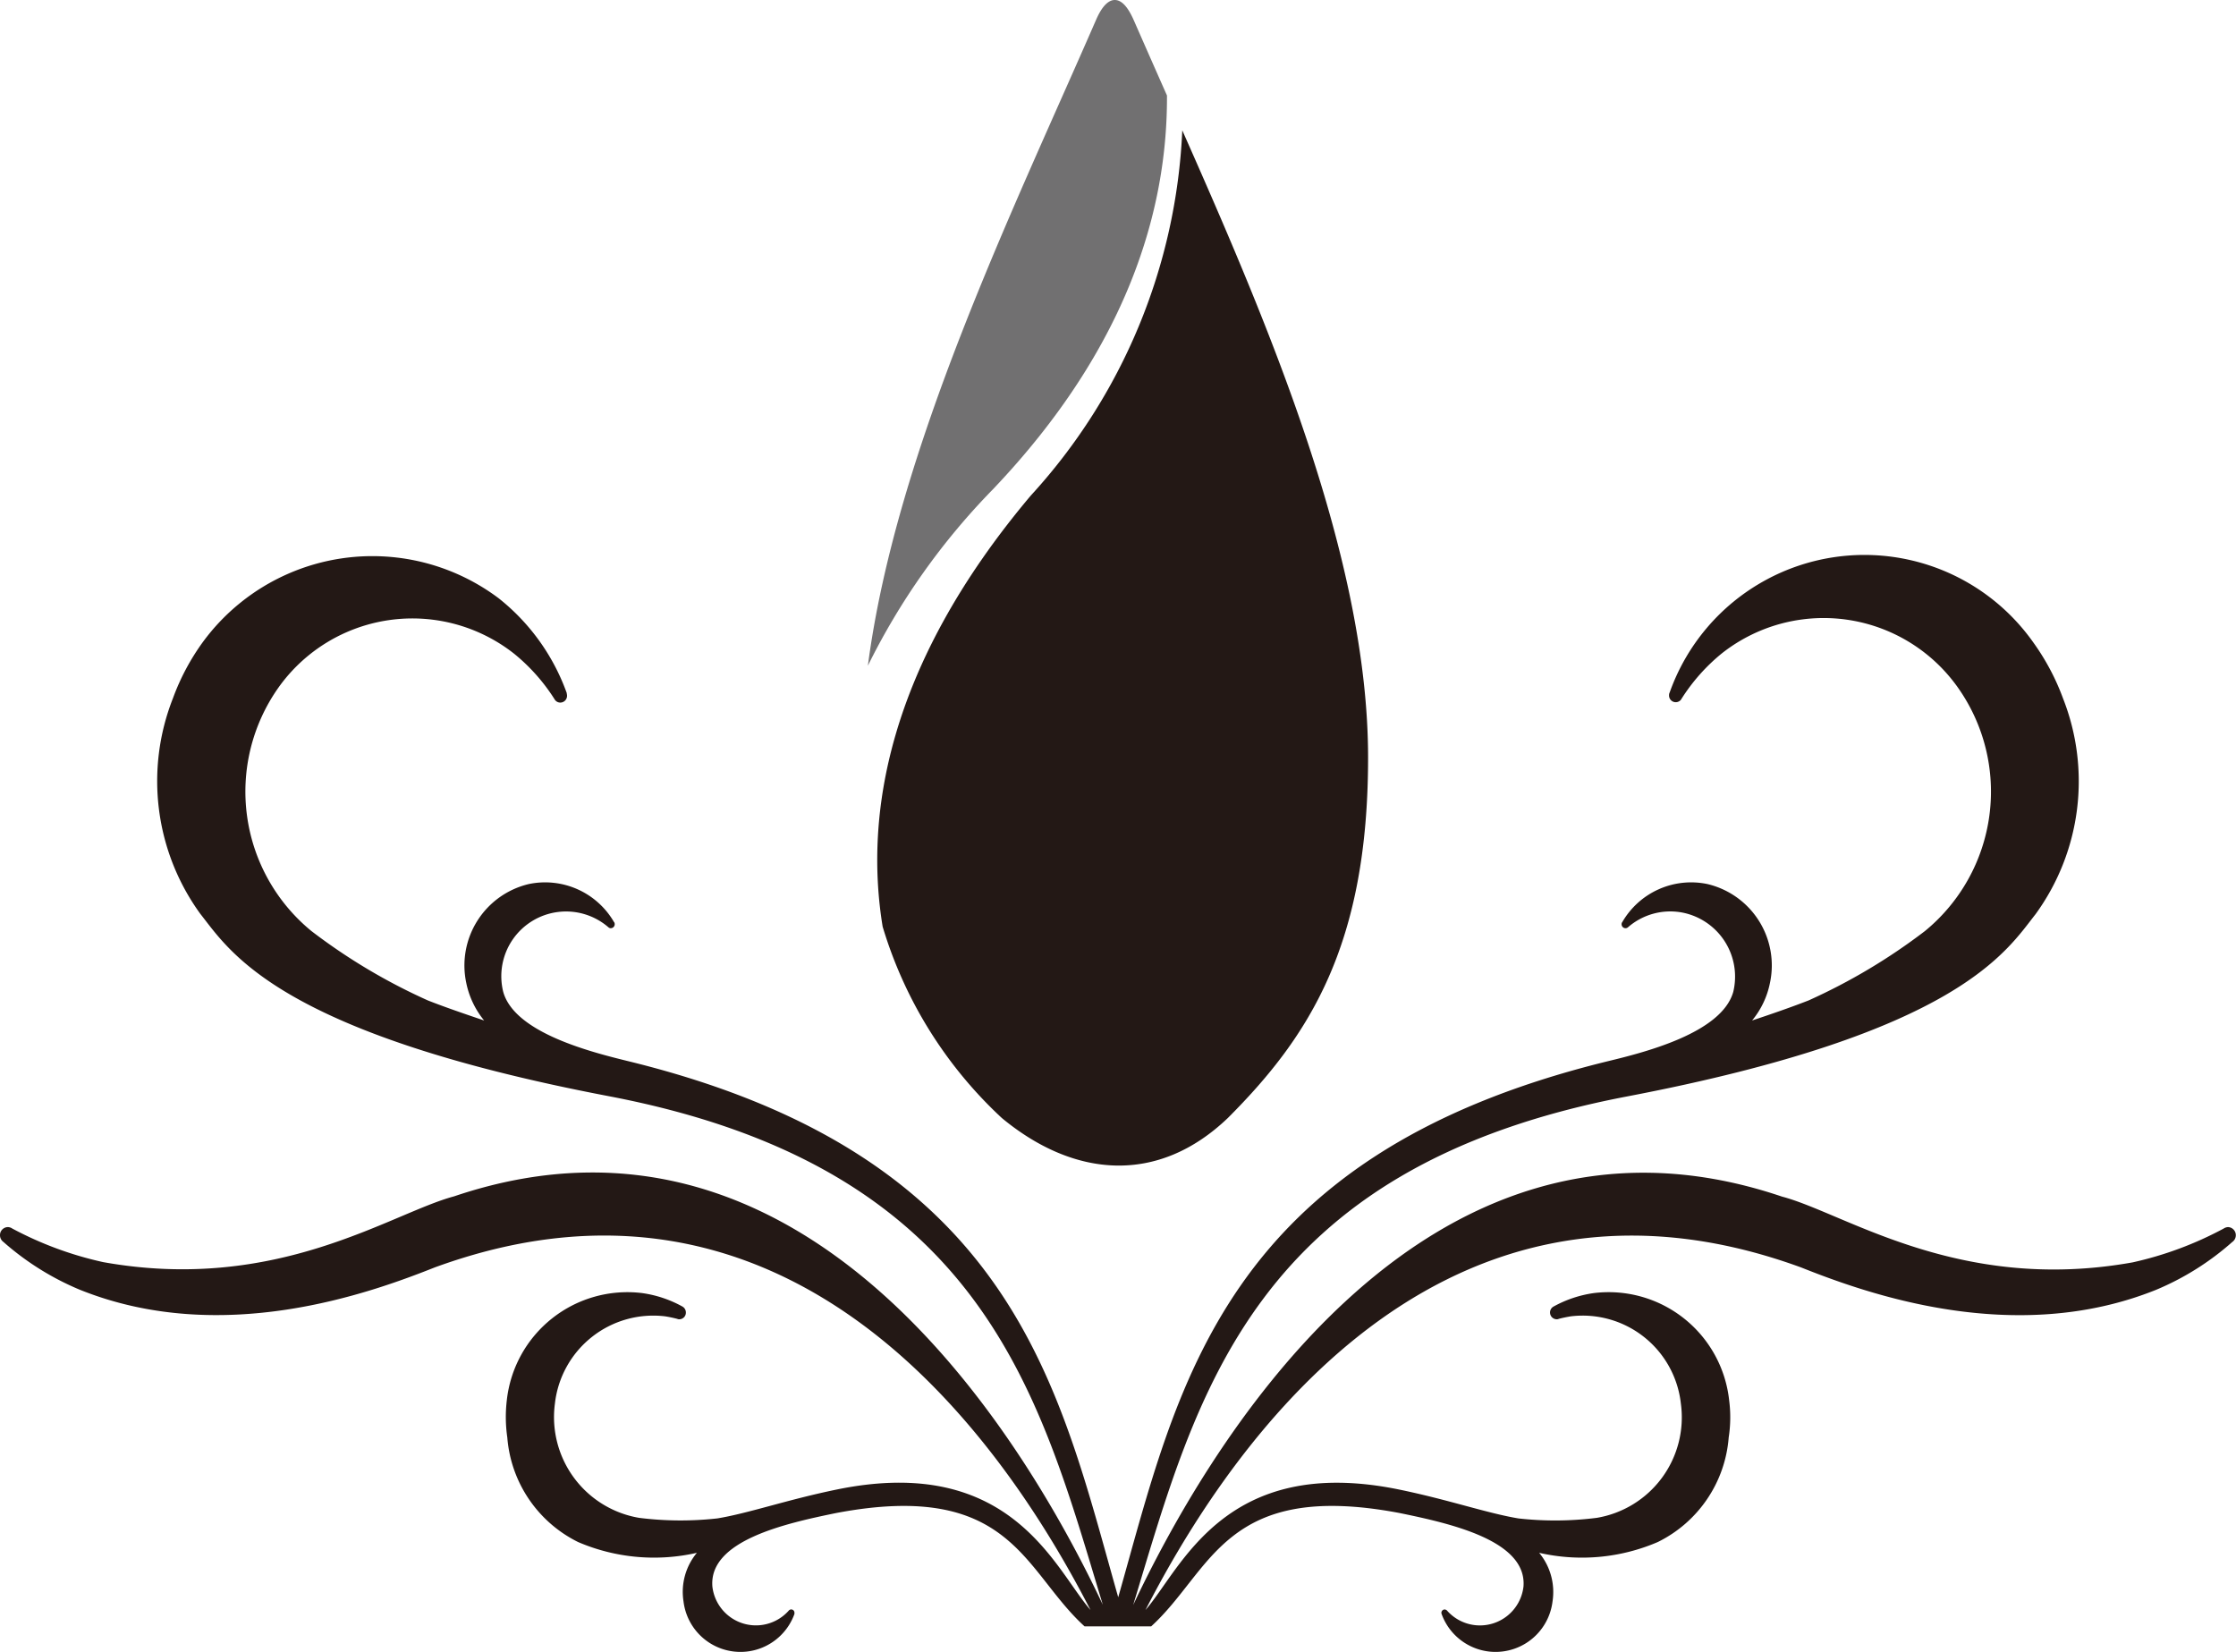 <svg xmlns="http://www.w3.org/2000/svg" viewBox="0 0 50.088 37"><defs><style>.cls-1{fill:#717071;}.cls-2{fill:#231815;}</style></defs><g id="レイヤー_2" data-name="レイヤー 2"><g id="レイヤー_1-2" data-name="レイヤー 1"><path class="cls-1" d="M24.971,0c-.122,0-.269.105-.414.435-1.859,4.27-4.482,9.643-5.116,14.477a15.386,15.386,0,0,1,2.8-3.95c3.047-3.2,3.912-6.3,3.9-8.823q-.39-.88-.753-1.707C25.24.105,25.1,0,24.971,0Z"/><path class="cls-2" d="M26.484,2.92A12.945,12.945,0,0,1,23.091,11.1c-3.261,3.869-3.717,7.226-3.319,9.657a9.608,9.608,0,0,0,2.67,4.287c1.626,1.345,3.5,1.493,5.062,0,1.826-1.827,3.142-3.876,3.142-8.072C30.646,12.515,28.449,7.352,26.484,2.92Z"/><path class="cls-2" d="M49.911,27.487a.19.19,0,0,0-.1.033,7.915,7.915,0,0,1-2.037.757c-3.9.7-6.441-1.1-7.856-1.473-8.191-2.771-13.033,5.973-14.534,9.148,1.425-4.691,2.643-9.784,11.065-11.392,7.425-1.418,8.487-3.245,9.151-4.085h0a5.063,5.063,0,0,0,.615-4.826,5.219,5.219,0,0,0-.665-1.255A4.63,4.63,0,0,0,37.4,15.517v0a.022.022,0,0,0-.006.013v0a.144.144,0,0,0-.006.043.15.15,0,0,0,.262.106l.006-.008a4.218,4.218,0,0,1,.919-1.039,3.682,3.682,0,0,1,5.276.759,4.037,4.037,0,0,1-.734,5.467,13.23,13.23,0,0,1-2.606,1.553c-.381.148-.8.294-1.263.448a1.9,1.9,0,0,0,.4-.84,1.873,1.873,0,0,0-1.4-2.216,1.781,1.781,0,0,0-1.908.853v0l-.006.007v0a.092.092,0,0,0-.009.038.088.088,0,0,0,.089.091.085.085,0,0,0,.052-.019h0a1.442,1.442,0,0,1,1.237-.328,1.462,1.462,0,0,1,1.123,1.774c-.265.931-2.02,1.362-2.84,1.56-8.642,2.127-9.6,7.305-10.937,12-1.337-4.694-2.3-9.872-10.941-12-.815-.2-2.574-.629-2.835-1.56a1.45,1.45,0,0,1,2.358-1.446h0a.076.076,0,0,0,.051.019.089.089,0,0,0,.088-.091.112.112,0,0,0-.008-.038v0l-.007-.007v0a1.784,1.784,0,0,0-1.91-.853,1.874,1.874,0,0,0-1.4,2.216,1.935,1.935,0,0,0,.4.84c-.456-.154-.88-.3-1.258-.448a13.13,13.13,0,0,1-2.608-1.553A4.037,4.037,0,0,1,6.239,15.4a3.681,3.681,0,0,1,5.275-.759,4.218,4.218,0,0,1,.919,1.039l.007.008a.146.146,0,0,0,.112.05.152.152,0,0,0,.15-.156.186.186,0,0,0-.006-.043v0l0-.013,0,0A4.758,4.758,0,0,0,11.169,13.4a4.71,4.71,0,0,0-6.63.989,5.153,5.153,0,0,0-.666,1.255,5.057,5.057,0,0,0,.614,4.826h0c.665.84,1.726,2.667,9.152,4.085,8.424,1.608,9.64,6.7,11.065,11.392-1.5-3.175-6.344-11.919-14.534-9.148-1.414.377-3.954,2.172-7.857,1.473A7.929,7.929,0,0,1,.276,27.52a.178.178,0,0,0-.1-.033A.179.179,0,0,0,0,27.668a.187.187,0,0,0,.078.153,6.171,6.171,0,0,0,1.707,1.068c3.187,1.284,6.51.075,7.957-.5,8.445-3.083,13.13,4.654,14.686,7.675-.8-.915-1.768-3.5-5.677-2.7-1.117.229-1.968.53-2.679.648A7.417,7.417,0,0,1,14.317,34a2.289,2.289,0,0,1-1.887-2.556A2.218,2.218,0,0,1,14.9,29.486c.1.016.178.033.269.056h0a.1.1,0,0,0,.049.01.148.148,0,0,0,.146-.153.153.153,0,0,0-.08-.134v0a2.61,2.61,0,0,0-.9-.3,2.718,2.718,0,0,0-3.031,2.4,3.193,3.193,0,0,0,.011.835,2.862,2.862,0,0,0,1.586,2.342h0a4.316,4.316,0,0,0,2.661.241,1.367,1.367,0,0,0-.3,1.088,1.285,1.285,0,0,0,2.485.282h0c0-.006,0-.016,0-.026a.072.072,0,0,0-.125-.052.982.982,0,0,1-1.713-.535c-.085-1.031,1.632-1.414,2.768-1.647,3.932-.747,4.2,1.295,5.569,2.538h1.492c1.366-1.243,1.64-3.285,5.57-2.538,1.134.233,2.853.616,2.77,1.647a.982.982,0,0,1-1.714.535.086.086,0,0,0-.053-.023.076.076,0,0,0-.072.075.086.086,0,0,0,.005.026h0a1.285,1.285,0,0,0,2.485-.282,1.376,1.376,0,0,0-.3-1.088,4.3,4.3,0,0,0,2.657-.241h0A2.857,2.857,0,0,0,38.724,32.2a2.953,2.953,0,0,0,.01-.835,2.715,2.715,0,0,0-3.03-2.4,2.617,2.617,0,0,0-.9.3v0a.152.152,0,0,0,.066.287.105.105,0,0,0,.049-.01h0c.088-.023.173-.04.268-.056a2.213,2.213,0,0,1,2.466,1.958A2.282,2.282,0,0,1,35.769,34a7.409,7.409,0,0,1-1.754.013c-.709-.118-1.563-.419-2.678-.648-3.908-.8-4.877,1.783-5.678,2.7,1.556-3.021,6.239-10.758,14.685-7.675,1.447.576,4.771,1.785,7.959.5a6.132,6.132,0,0,0,1.7-1.068.185.185,0,0,0,.081-.153A.181.181,0,0,0,49.911,27.487Z"/></g></g></svg>